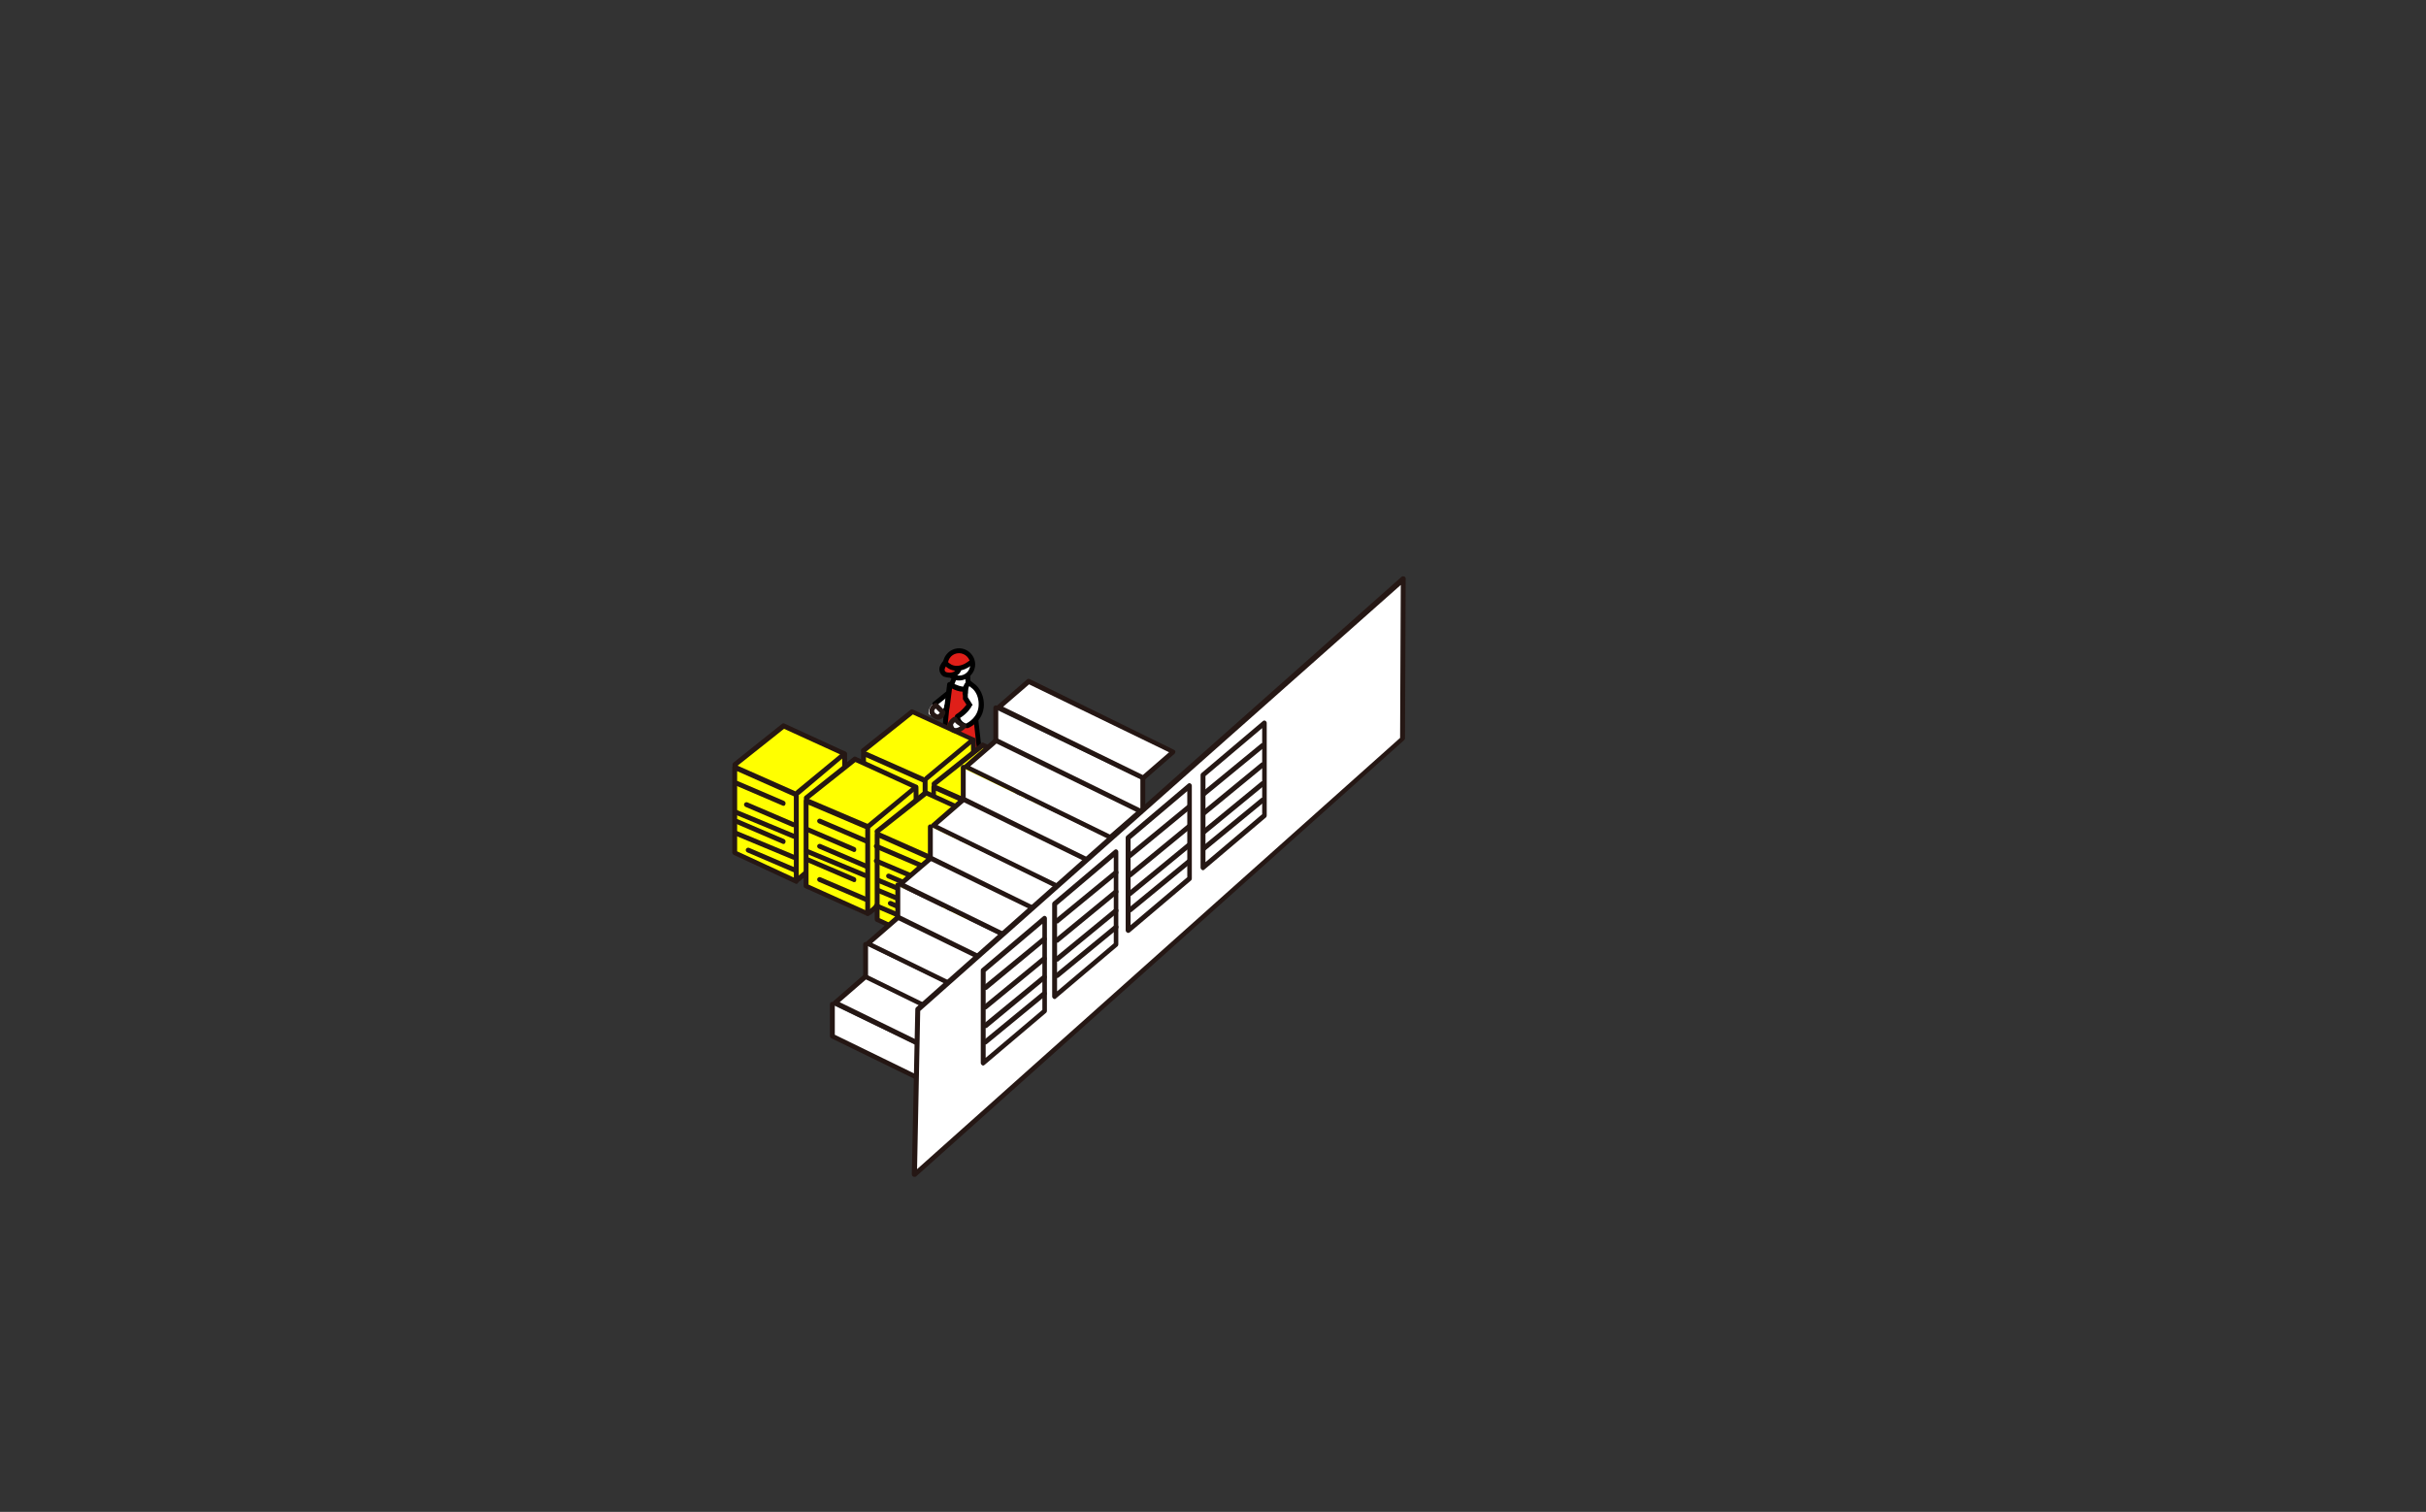 <svg version="1.1" id="&#x30EC;&#x30A4;&#x30E4;&#x30FC;_1" xmlns="http://www.w3.org/2000/svg" x="0" y="0" width="693.1" height="431.9" viewBox="0 0 693.1 431.9" xml:space="preserve"><rect x="0" y="0" width="693.1" height="431.9" fill="#333333" stroke="none"/><style>.st0{fill:#fff}.st1{fill:#df1f19}.st2{fill:#ff0}.st3{fill:#251714}.st4{fill:#241613}</style><path class="st0" d="M274.6 185.7s4.1 2 2.8 5.7c-1.1 1.8-1.3 1.9-1.3 1.9l.3 1.2s1.9 1.4 2.4 2.1c.5.7 2.6 5.4 0 7.7.2 2.4 1.2 12.8 1.2 12.8s-.7.5-1.7.5c.1 1.8.1 8.7.1 8.7l-.1 3.2s-5.4 2.2-7.1.2c-1.2-.6-2.4-1.5-1.8-2.5.6-1 2.1-1.8 2.1-1.8l-.1-8.4-1.7-1 .3-7.6.2-3.3v-2.9l-1.7 1.4s-1.6 1.1-2.7.7c-1.1-.4-.2-2.4.6-3s4.4-3.2 4.4-3.2l.3-2.5.7.2.8-2.1-.9-.5s-1.9.3-2.6-1c-.6-1.3.9-2.8.9-2.8s1-2.2 1.7-2.7c.8-.6 2.9-1 2.9-1z"/><path d="M269.3 204.2h-.3c-2.2-.8-2.6-2.9-2.6-3 0-.3 0-.5.3-.7l3.7-3c.3-.2.7-.2 1 .1.2.3.2.7-.1 1l-3.4 2.7c.2.4.5 1.1 1.3 1.5.5-.3.6-1.1.6-1.2.1-.4.4-.6.8-.6.4.1.6.4.6.8 0 .1-.3 1.9-1.8 2.4h-.1z"/><path class="st1" d="M273.8 226.9s-1.8.4-2.3 1.3c-.5 1-.3 2.2 1.2 2.2s5.4-.7 5.7-1.3c.2-.6.1-2.7.1-2.7"/><path d="M272.8 231.2s-.1 0 0 0c-1.2 0-1.7-.6-1.9-1-.4-.6-.3-1.5.1-2.3.7-1.2 2.5-1.6 2.8-1.7.4-.1.7.2.8.5s-.2.8-.5.8c-.5.1-1.6.5-1.8 1-.2.3-.2.7-.1.9.1.2.5.3.7.3 1.3 0 4.3-.6 5-1 .1-.4.1-1.4 0-2.3 0-.4.3-.7.7-.7.4 0 .7.3.7.7 0 .7.1 2.3-.1 3-.6 1.2-5.4 1.8-6.4 1.8z"/><path class="st1" d="M270.9 225.8s-1.4.7-1.5 1.6c-.1.9.8 1.9 1.5 1.8.3-.7.6-1.9 2.8-2.3.8-.2-2.4-.6-2.8-1.1z"/><path d="M270.8 230c-.4 0-.9-.2-1.3-.6-.5-.4-.9-1.2-.8-2 .1-1.2 1.6-2 1.9-2.2.3-.1.6-.1.8.1.2.1 1 .3 1.4.4 1.1.3 1.7.4 1.7 1 0 .1 0 .6-.6.8-1.7.3-2 1.1-2.3 1.7l-.1.2c-.1.2-.3.4-.6.4 0 .1 0 .2-.1.2zm.1-.8zm0-2.5c-.4.3-.8.6-.8.8 0 .3.2.6.4.8.2-.5.6-1 1.2-1.4-.3-.1-.6-.2-.8-.2zm.6-1.3z"/><path class="st1" d="M277.9 189.2s-.6-3.5-4.9-3c-2.9.6-3 3.2-3 3.2s3.9 4 7.9-.2z"/><path d="M274 194.4c-2.5 0-4.6-2.1-4.6-4.6s2.1-4.6 4.6-4.6c2.5 0 4.6 2.1 4.6 4.6s-2.1 4.6-4.6 4.6zm0-7.8c-1.8 0-3.2 1.4-3.2 3.2s1.4 3.2 3.2 3.2c1.8 0 3.2-1.4 3.2-3.2s-1.5-3.2-3.2-3.2z"/><path class="st1" d="M274.1 190.9c0 .3-1.5 1.8-2.1 2.1-.6.3-2.8.4-3.2-1-.4-1.4 1.3-2.6 1.3-2.6l4 1.5z"/><path d="M271.3 193.6c-.5 0-1-.1-1.6-.3-.1 0-.1 0-.2-.1-.8-.5-1-1.2-1.1-1.6-.2-1.1.5-2.1 1.1-2.8.1-.2.3-.2.5-.2s.4.1.5.2c.8.9 1.7 1.4 2.7 1.4 1.9.1 3.5-1.3 3.5-1.3.3-.3.7-.2 1 .1.3.3.2.7-.1 1-.1.1-1.3 1.1-3 1.5-.3.9-1.4 2.1-3.3 2.1zm-1-1.6c1.3.4 2.2 0 2.6-.4-1-.1-1.9-.5-2.7-1.2-.2.4-.4.8-.3 1.1 0 0 0 .3.4.5z"/><path class="st1" d="M275.7 196.5v2.9l2.9 4.5 1.5 13.4s-5.6 1.6-10.3-1.2c-.1-7.3.7-14.1.7-14.1l.8-6.5s3.5 2 4.4 1z"/><path d="M276.3 218.5c-2 0-4.6-.4-6.9-1.8-.2-.1-.3-.3-.3-.6-.1-7.2.7-14.1.7-14.2l.8-6.5c0-.2.2-.4.4-.5.2-.1.5-.1.7 0 1.6.9 3.3 1.4 3.6 1.2.2-.2.5-.3.8-.1s.4.4.4.6v2.6l2.7 4.3c.1.1.1.2.1.3l1.5 13.4c0 .3-.2.7-.5.8-.2 0-1.8.5-4 .5zm-5.8-2.8c3.4 1.9 7.4 1.4 8.9 1.1l-1.4-12.6-2.8-4.3c-.1-.1-.1-.2-.1-.4v-1.9c-1 0-2.2-.4-3.1-.9l-.7 5.5c-.1-.1-.9 6.5-.8 13.5z"/><path d="M275.6 227.7c-.7 0-1.5-.2-2.2-.6-.2-.1-.3-.3-.3-.6l-.1-8.3c0-.4.3-.7.7-.7.3 0 .7.3.7.7l.1 7.9c1.2.5 2.5.1 3.2-.2V218c0-.4.3-.7.7-.7s.7.3.7.7v8.4c0 .3-.1.5-.4.6-.2-.1-1.5.7-3.1.7z"/><path d="M272.8 227.2c-.3 0-.6-.1-.8-.1-.9-.4-1.3-1.3-1.4-1.4 0-.1-.1-.2-.1-.3v-8.3c0-.4.3-.7.7-.7s.7.3.7.7v8.1c.1.2.3.4.5.5.2.1.5.1.8-.1.3-.2.8 0 .9.3.2.3 0 .8-.3.9-.3.3-.7.4-1 .4z"/><path class="st1" d="M275.7 198.1s-.1-2.3 1-3"/><path d="M275.7 198.8c-.4 0-.7-.3-.7-.7 0-.3-.1-2.7 1.4-3.6.3-.2.8-.1 1 .2.2.3.1.8-.2 1-.6.4-.7 1.7-.7 2.3-.1.5-.4.8-.8.8zm-3.7-2.7c-.1 0-.2 0-.3-.1-.4-.2-.5-.6-.4-.9l.7-1.7c.1-.4.6-.5.9-.4.4.2.5.6.4.9l-.7 1.7c0 .4-.3.5-.6.5z"/><path class="st0" d="M278.9 200.6s-7 5.6-7.3 6.1c-.3.4-.7 1.5-.1 1.9s1.3.6 3.7-.7c.7.1 1.5-.6 1.5-.6s3.2-2.2 3.7-3.9c.4-1.9-1.5-2.8-1.5-2.8z"/><path d="M276.1 208s-.1 0 0 0c-1-.1-2.8-.9-3.3-3.1-.1-.3.1-.6.3-.8 2-1.2 3.1-3 3.2-3 .2-.3.6-.4 1-.2.3.2.4.6.2 1 0 .1-1.1 1.9-3.2 3.2.4 1.1 1.3 1.5 1.7 1.6.7-.3 3.5-1.9 3.6-5.3.1-3.2-1.7-4.6-1.8-4.7-1.6-1.2-1.8-1.5-1.8-1.6-.1-.1-.2-.4-.2-1.7 0-.4.3-.7.7-.7.4 0 .7.3.7.7 0 .4 0 .9.1 1.1.2.2.9.7 1.4 1.1.1.1 2.4 1.9 2.4 5.8-.1 4.8-4.4 6.6-4.6 6.6h-.4z"/><path class="st2" d="M224.1 207.2l-14.2 11.5v25.4l17 7.7 14.8-12v-24.2z"/><path class="st3" d="M227.5 252.5c-.1 0-.2 0-.3-.1l-17.6-8.2c-.2-.1-.4-.4-.4-.6v-24.4c0-.2.1-.5.3-.6s.4-.1.7-.1l17.6 7.8c.3.1.4.4.4.6v24.8c0 .2-.1.5-.3.6-.1.2-.2.2-.4.2zm-16.9-9.3l16.2 7.5v-23.2l-16.2-7.2v22.9z"/><path class="st3" d="M227.9 227.1c-.2 0-.4-.1-.5-.3-.2-.3-.2-.7.1-1l12.5-10.3-16-7.3-13.6 10.8c-.3.2-.7.2-1-.1-.2-.3-.2-.7.1-1l13.9-11.1c.2-.2.5-.2.7-.1l17.4 8c.2.1.4.3.4.5s-.1.5-.2.6L228.4 227c-.1.1-.3.1-.5.1z"/><path class="st3" d="M227.9 251.9c-.2 0-.4-.1-.5-.2-.2-.3-.2-.7.1-1l13.3-11.3-.2-24c0-.4.3-.7.7-.7.4 0 .7.3.7.7l.2 24.4c0 .2-.1.4-.2.5l-13.6 11.5c-.1.1-.3.1-.5.1z"/><path class="st2" d="M260.8 203.1l-14.1 11.5V240l17 7.8 14.7-12.1v-24.2z"/><path class="st3" d="M264.3 248.5c-.1 0-.2 0-.3-.1l-17.6-8.2c-.2-.1-.4-.4-.4-.6v-24.4c0-.2.1-.5.3-.6.2-.1.4-.1.7-.1l17.6 7.8c.3.1.4.4.4.6v24.8c0 .2-.1.5-.3.6-.2.2-.3.2-.4.2zm-16.9-9.3l16.2 7.5v-23.2l-16.2-7.2v22.9z"/><path class="st3" d="M264.7 223.1c-.2 0-.4-.1-.5-.3-.2-.3-.2-.7.1-1l12.5-10.4-16-7.3-13.7 10.9c-.3.2-.7.2-1-.1-.2-.3-.2-.7.1-1l13.9-11.1c.2-.2.5-.2.7-.1l17.4 8c.2.1.4.3.4.5s-.1.5-.2.6l-13.3 11.1c-.1.1-.2.2-.4.2z"/><path class="st3" d="M264.7 247.9c-.2 0-.4-.1-.5-.2-.2-.3-.2-.7.1-1l13.3-11.3-.2-24c0-.4.3-.7.7-.7.4 0 .7.3.7.7l.2 24.4c0 .2-.1.4-.2.5l-13.6 11.5c-.2 0-.3.1-.5.1z"/><path class="st2" d="M280.9 212.8l-14.2 11.4v25.4l17 7.8 14.8-12.1v-24.1z"/><path class="st3" d="M284.4 258.1c-.1 0-.2 0-.3-.1l-17.6-8.2c-.2-.1-.4-.4-.4-.6v-24.4c0-.2.1-.5.3-.6.2-.1.4-.1.7-.1l17.6 7.8c.3.1.4.4.4.6v24.8c0 .2-.1.5-.3.6-.2.2-.3.2-.4.2zm-17-9.3l16.2 7.5v-23.2l-16.2-7.2v22.9z"/><path class="st3" d="M284.8 232.7c-.2 0-.4-.1-.5-.3-.2-.3-.2-.7.1-1l12.5-10.4-16-7.3-13.6 10.8c-.3.2-.7.2-1-.1-.2-.3-.2-.7.1-1l13.9-11.1c.2-.2.5-.2.7-.1l17.4 8c.2.1.4.3.4.5s-.1.5-.2.6l-13.3 11.1c-.2.3-.4.3-.5.3z"/><path class="st3" d="M284.8 257.5c-.2 0-.4-.1-.5-.2-.2-.3-.2-.7.1-1l13.3-11.3-.2-24c0-.4.3-.7.7-.7.4 0 .7.3.7.7l.2 24.4c0 .2-.1.4-.2.5l-13.6 11.5c-.2.1-.4.1-.5.1z"/><path class="st2" d="M244.4 216.7l-14.1 11.4v25.4l17 7.8 14.7-12.1v-24.1z"/><path class="st3" d="M247.9 261.7c-.1 0-.2 0-.3-.1l-17.6-7.9c-.3-.1-.4-.4-.4-.6v-24.4c0-.2.1-.5.3-.6.2-.1.4-.2.7-.1l17.6 7.5c.3.1.4.4.4.6V261c0 .2-.1.5-.3.6-.2.1-.3.1-.4.1zm-16.9-9l16.2 7.3v-23.2l-16.2-6.9v22.8z"/><path class="st3" d="M248.3 236.6c-.2 0-.4-.1-.5-.3-.2-.3-.2-.7.1-1l12.5-10.3-16-7.3-13.6 10.8c-.3.2-.7.2-1-.1-.2-.3-.2-.7.1-1l13.9-11.1c.2-.2.5-.2.7-.1l17.4 8c.2.1.4.3.4.5s-.1.5-.2.6l-13.3 11.1c-.2.2-.3.2-.5.2z"/><path class="st3" d="M248.3 261.4c-.2 0-.4-.1-.5-.2-.2-.3-.2-.7.1-1l13.3-11.3-.2-24c0-.4.3-.7.7-.7.4 0 .7.3.7.7l.2 24.4c0 .2-.1.4-.2.5l-13.6 11.5c-.2 0-.3.1-.5.1z"/><path class="st2" d="M264.7 226.3l-14.1 11.5v25.4l17 7.7 14.7-12v-24.2z"/><path class="st3" d="M268.2 271.6c-.1 0-.2 0-.3-.1l-17.6-8.2c-.2-.1-.4-.4-.4-.6v-24.4c0-.2.1-.5.3-.6.2-.1.4-.1.7-.1l17.6 7.8c.3.1.4.4.4.6v24.8c0 .2-.1.5-.3.6-.2.2-.3.2-.4.2zm-16.9-9.3l16.2 7.5v-23.2l-16.2-7.2v22.9z"/><path class="st3" d="M268.6 246.2c-.2 0-.4-.1-.5-.3-.2-.3-.2-.7.1-1l12.5-10.3-16-7.3-13.7 10.8c-.3.2-.7.2-1-.1-.2-.3-.2-.7.1-1l13.9-11.1c.2-.2.5-.2.7-.1l17.4 8c.2.1.4.3.4.5s-.1.5-.2.6L269 246.1c-.1.1-.3.1-.4.1z"/><path class="st3" d="M268.6 271c-.2 0-.4-.1-.5-.2-.2-.3-.2-.7.1-1l13.3-11.3-.2-24c0-.4.3-.7.7-.7.4 0 .7.3.7.7l.2 24.4c0 .2-.1.4-.2.5L269 270.9c-.1.1-.3.1-.4.1z"/><path class="st0" d="M210.5 223.8l13.3 5.7"/><path class="st3" d="M223.8 230.2c-.1 0-.2 0-.3-.1l-13.3-5.7c-.4-.2-.5-.6-.4-.9.2-.4.6-.5.9-.4l13.3 5.7c.4.2.5.6.4.9-.1.4-.3.5-.6.5z"/><path class="st0" d="M210.5 234.7l13.3 5.7"/><path class="st3" d="M223.8 241.1c-.1 0-.2 0-.3-.1l-13.3-5.7c-.4-.2-.5-.6-.4-.9.2-.4.6-.5.9-.4l13.3 5.7c.4.2.5.6.4.9-.1.4-.3.5-.6.5z"/><path class="st0" d="M230.7 245.6l13.3 5.7"/><path class="st3" d="M244 252c-.1 0-.2 0-.3-.1l-13.3-5.7c-.4-.2-.5-.6-.4-.9.2-.4.6-.5.9-.4l13.3 5.7c.4.2.5.6.4.9 0 .4-.3.5-.6.5z"/><path class="st0" d="M230.7 237l13.3 5.7"/><path class="st3" d="M244 243.4c-.1 0-.2 0-.3-.1l-13.3-5.7c-.4-.2-.5-.6-.4-.9.2-.4.6-.5.9-.4l13.3 5.7c.4.2.5.6.4.9 0 .3-.3.5-.6.5z"/><path class="st0" d="M250.4 241.8l13.3 5.7"/><path class="st3" d="M263.7 248.2c-.1 0-.2 0-.3-.1l-13.3-5.7c-.4-.2-.5-.6-.4-.9.2-.4.6-.5.9-.4l13.3 5.7c.4.2.5.6.4.9 0 .4-.3.5-.6.5z"/><path class="st0" d="M250.4 258.8l13.3 5.7"/><path class="st3" d="M263.7 265.2c-.1 0-.2 0-.3-.1l-13.3-5.7c-.4-.2-.5-.6-.4-.9.2-.4.6-.5.9-.4l13.3 5.7c.4.2.5.6.4.9 0 .3-.3.5-.6.5z"/><path class="st0" d="M254.4 258.1l13.3 5.7"/><path class="st3" d="M267.7 264.5c-.1 0-.2 0-.3-.1l-13.3-5.7c-.4-.2-.5-.6-.4-.9.2-.4.6-.5.9-.4l13.3 5.7c.4.2.5.6.4.9-.1.3-.3.5-.6.5z"/><path class="st0" d="M234.2 241.8l13.3 5.7"/><path class="st3" d="M247.5 248.2c-.1 0-.2 0-.3-.1l-13.3-5.7c-.4-.2-.5-.6-.4-.9.2-.4.6-.5.9-.4l13.3 5.7c.4.2.5.6.4.9-.1.4-.3.5-.6.5z"/><path class="st0" d="M234.2 234.5l13.3 5.8"/><path class="st3" d="M247.5 241c-.1 0-.2 0-.3-.1l-13.3-5.7c-.4-.2-.5-.6-.4-.9.2-.4.6-.5.9-.4l13.3 5.7c.4.2.5.6.4.9-.1.3-.3.5-.6.5z"/><path class="st0" d="M234.2 251.3l13.3 5.7"/><path class="st3" d="M247.5 257.7c-.1 0-.2 0-.3-.1l-13.3-5.7c-.4-.2-.5-.6-.4-.9.2-.4.6-.5.9-.4l13.3 5.7c.4.2.5.6.4.9-.1.4-.3.5-.6.5z"/><path class="st0" d="M213.8 242.8l13.3 5.8"/><path class="st3" d="M227.1 249.3c-.1 0-.2 0-.3-.1l-13.3-5.7c-.4-.2-.5-.6-.4-.9.2-.4.6-.5.9-.4l13.3 5.7c.4.2.5.6.4.9-.1.3-.3.5-.6.5z"/><path class="st0" d="M210.1 238l16.6 6.9"/><path class="st3" d="M226.7 245.6c-.1 0-.2 0-.3-.1l-16.6-6.9c-.4-.1-.5-.6-.4-.9.1-.4.6-.5.9-.4l16.6 6.9c.4.1.5.6.4.9 0 .4-.3.5-.6.5z"/><path class="st0" d="M210.1 232l16.6 6.9"/><path class="st3" d="M226.7 239.6c-.1 0-.2 0-.3-.1l-16.6-6.9c-.4-.1-.5-.6-.4-.9.1-.4.6-.5.9-.4l16.6 6.9c.4.1.5.6.4.9 0 .3-.3.5-.6.5z"/><path class="st0" d="M213.3 229.9l13.3 5.7"/><path class="st3" d="M226.6 236.3c-.1 0-.2 0-.3-.1l-13.3-5.7c-.4-.2-.5-.6-.4-.9.2-.4.6-.5.9-.4l13.3 5.7c.4.2.5.6.4.9-.1.3-.4.5-.6.5z"/><path class="st0" d="M230.5 243.2l16.6 6.9"/><path class="st3" d="M247.1 250.8c-.1 0-.2 0-.3-.1l-16.6-6.9c-.4-.1-.5-.6-.4-.9.1-.4.6-.5.9-.4l16.6 6.9c.4.1.5.6.4.9 0 .3-.3.5-.6.5z"/><path class="st0" d="M250.9 251.5l16.6 6.9"/><path class="st3" d="M267.5 259.1c-.1 0-.2 0-.3-.1l-16.6-6.9c-.4-.1-.5-.6-.4-.9.1-.4.6-.5.9-.4l16.6 6.9c.4.1.5.6.4.9 0 .3-.3.5-.6.5z"/><path class="st0" d="M250.9 254.4l16.6 6.9"/><path class="st3" d="M267.5 262c-.1 0-.2 0-.3-.1l-16.6-6.9c-.4-.1-.5-.6-.4-.9.1-.4.6-.5.9-.4l16.6 6.9c.4.1.5.6.4.9 0 .4-.3.5-.6.5z"/><path class="st0" d="M250.4 246l13.3 5.7"/><path class="st3" d="M263.7 252.4c-.1 0-.2 0-.3-.1l-13.3-5.7c-.4-.2-.5-.6-.4-.9.2-.4.6-.5.9-.4L264 251c.4.2.5.6.4.9-.1.3-.4.5-.7.5z"/><path class="st0" d="M253.9 250.3l13.3 5.7"/><path class="st3" d="M267.2 256.7c-.1 0-.2 0-.3-.1l-13.3-5.7c-.4-.2-.5-.6-.4-.9.2-.4.6-.5.9-.4l13.3 5.7c.4.2.5.6.4.9-.1.3-.3.5-.6.5z"/><path class="st0" d="M281.7 239.2l-9.8 8.1"/><path class="st3" d="M271.9 248c-.2 0-.4-.1-.5-.3-.2-.3-.2-.7.1-1l9.9-8.1c.3-.2.7-.2 1 .1.2.3.2.7-.1 1l-9.9 8.1c-.2.2-.4.2-.5.2z"/><path class="st0" d="M281.7 242.2l-9.8 8.1"/><path class="st3" d="M271.9 251c-.2 0-.4-.1-.5-.3-.2-.3-.2-.7.1-1l9.9-8.1c.3-.2.7-.2 1 .1.2.3.2.7-.1 1l-9.9 8.1c-.2.1-.4.2-.5.2z"/><path class="st0" d="M298.3 233.3l-9.8 8.2"/><path class="st3" d="M288.5 242.2c-.2 0-.4-.1-.5-.3-.2-.3-.2-.7.1-1l9.9-8.1c.3-.2.7-.2 1 .1.2.3.2.7-.1 1L289 242c-.2.1-.4.2-.5.2z"/><path class="st0" d="M278.6 247.7l-9.8 8.1"/><path class="st3" d="M268.8 256.5c-.2 0-.4-.1-.5-.3-.2-.3-.2-.7.1-1l9.9-8.1c.3-.2.7-.2 1 .1.2.3.2.7-.1 1l-9.9 8.1c-.2.2-.4.2-.5.2z"/><path class="st0" d="M268.9 258.8l12.8-10.4"/><path class="st3" d="M268.9 259.5c-.2 0-.4-.1-.5-.3-.2-.3-.2-.7.1-1l12.8-10.4c.3-.2.7-.2 1 .1.2.3.2.7-.1 1l-12.8 10.4c-.2.1-.3.2-.5.2z"/><path class="st0" d="M268.9 261.7l12.8-10.4"/><path class="st3" d="M268.9 262.4c-.2 0-.4-.1-.5-.3-.2-.3-.2-.7.1-1l12.8-10.4c.3-.2.7-.2 1 .1.2.3.2.7-.1 1l-12.8 10.4c-.2.1-.3.2-.5.2z"/><path class="st0" d="M285.4 234.9l12.7-10.4"/><path class="st3" d="M285.4 235.6c-.2 0-.4-.1-.5-.3-.2-.3-.2-.7.1-1l12.8-10.4c.3-.2.7-.2 1 .1.2.3.2.7-.1 1l-12.8 10.4c-.2.1-.4.2-.5.2z"/><path class="st0" d="M285 241.3l12.8-10.4"/><path class="st3" d="M285 242c-.2 0-.4-.1-.5-.3-.2-.3-.2-.7.1-1l12.8-10.4c.3-.2.7-.2 1 .1.2.3.2.7-.1 1l-12.8 10.4c-.2.1-.3.2-.5.2z"/><path class="st0" d="M285 249.2l12.8-10.3"/><path class="st3" d="M285 249.9c-.2 0-.4-.1-.5-.3-.2-.3-.2-.7.1-1l12.8-10.4c.3-.2.7-.2 1 .1.2.3.2.7-.1 1l-12.8 10.4c-.2.2-.3.2-.5.2z"/><path class="st0" d="M285 237.8l9.7-7.6"/><path class="st3" d="M285 238.5c-.2 0-.4-.1-.6-.3-.2-.3-.2-.7.1-1l9.7-7.6c.3-.2.7-.2 1 .1.2.3.2.7-.1 1l-9.7 7.6c-.1.2-.2.2-.4.2z"/><path class="st0" d="M285 246.8l9.7-7.6"/><path class="st3" d="M285 247.5c-.2 0-.4-.1-.6-.3-.2-.3-.2-.7.1-1l9.7-7.6c.3-.2.7-.2 1 .1.2.3.2.7-.1 1l-9.7 7.6c-.1.2-.2.2-.4.2z"/><path class="st0" d="M237.6 286.9v8.7l41.8 20.1V307zm9.8-16.9v8.7l41.8 20.1v-8.7zm9.4-16.8v8.6l41.7 20.1v-8.6zm9.2-17v8.7l41.7 20.1v-8.7zm9-16.8v8.7l41.8 20.1v-8.7zm9.6-16.7v8.7l41.8 20.1v-8.7zm-4.8 104l-41.2-20.2 8.6-7.5 41.3 20.2z"/><path class="st4" d="M279.8 307.4c-.1 0-.2 0-.3-.1l-41.2-20.2c-.2-.1-.4-.3-.4-.5s.1-.5.2-.6l8.6-7.5c.2-.2.5-.2.8-.1l41.2 20.2c.2.1.4.3.4.5s-.1.5-.2.6l-8.6 7.5c-.1.1-.3.2-.5.2zm-39.9-21.1l39.9 19.5 7.5-6.5-39.9-19.5-7.5 6.5z"/><path class="st0" d="M289.2 289.7l-41.3-20.1 8.7-7.5 41.2 20.2z"/><path class="st4" d="M289.2 290.4c-.1 0-.2 0-.3-.1l-41.2-20.2c-.2-.1-.4-.3-.4-.5s.1-.5.2-.6l8.6-7.5c.2-.2.5-.2.8-.1l41.2 20.2c.2.1.4.3.4.5s-.1.5-.2.6l-8.6 7.5c-.2.2-.4.2-.5.2zm-40-21l39.9 19.5 7.5-6.5-39.9-19.5-7.5 6.5z"/><path class="st2" d="M289.2 289.7v9.2"/><path class="st4" d="M289.2 299.6c-.4 0-.7-.3-.7-.7v-9.1c0-.4.3-.7.7-.7s.7.3.7.7v9.1c0 .4-.3.7-.7.7z"/><path class="st0" d="M298.5 272.8l-41.2-20.2 8.6-7.4 41.2 20.1z"/><path class="st4" d="M298.5 273.5c-.1 0-.2 0-.3-.1L257 253.2c-.2-.1-.4-.3-.4-.5s.1-.5.2-.6l8.6-7.5c.2-.2.5-.2.8-.1l41.2 20.2c.2.1.4.3.4.5s-.1.5-.2.6l-8.6 7.5c-.2.1-.3.2-.5.2zm-40-21.1l39.9 19.5 7.5-6.5L266 246l-7.5 6.4z"/><path class="st2" d="M298.5 272.8v9.1"/><path class="st4" d="M298.5 282.6c-.4 0-.7-.3-.7-.7v-9.1c0-.4.3-.7.7-.7s.7.3.7.7v9.1c0 .4-.3.7-.7.7z"/><path class="st0" d="M307.9 256l-41.3-20.2 8.6-7.4 41.3 20.2z"/><path class="st4" d="M307.9 256.7c-.1 0-.2 0-.3-.1l-41.2-20.2c-.2-.1-.4-.3-.4-.5s.1-.5.2-.6l8.6-7.5c.2-.2.5-.2.8-.1l41.2 20.2c.2.1.4.3.4.5s-.1.5-.2.6l-8.6 7.5c-.2.1-.4.2-.5.2zm-40-21l39.9 19.5 7.5-6.5-39.9-19.5-7.5 6.5z"/><path class="st2" d="M307.9 256v9.1"/><path class="st4" d="M307.9 265.8c-.4 0-.7-.3-.7-.7V256c0-.4.3-.7.7-.7s.7.3.7.7v9.1c0 .4-.4.7-.7.7z"/><path class="st0" d="M317.2 239.2L276 219.1l8.6-7.5 41.2 20.2z"/><path class="st4" d="M317.2 239.9c-.1 0-.2 0-.3-.1l-41.2-20.2c-.2-.1-.4-.3-.4-.5s.1-.5.2-.6l8.6-7.5c.2-.2.5-.2.8-.1l41.2 20.2c.2.1.4.3.4.5s-.1.5-.2.6l-8.6 7.5c-.2.2-.3.2-.5.2zm-40-21l39.9 19.5 7.5-6.5-39.9-19.5-7.5 6.5z"/><path class="st2" d="M317.2 239.2v9.2"/><path class="st4" d="M317.2 249.1c-.4 0-.7-.3-.7-.7v-9.1c0-.4.3-.7.7-.7s.7.3.7.7v9.1c0 .4-.3.7-.7.7z"/><path class="st0" d="M326.5 222.2l-41.2-20.1 8.6-7.5 41.2 20.2z"/><path class="st4" d="M326.5 222.9c-.1 0-.2 0-.3-.1L285 202.7c-.2-.1-.4-.3-.4-.5s.1-.5.2-.6l8.6-7.5c.2-.2.5-.2.8-.1l41.2 20.2c.2.1.4.3.4.5s-.1.5-.2.6l-8.6 7.5c-.1.1-.3.1-.5.1zm-39.9-21l39.9 19.5 7.5-6.5-40-19.4-7.4 6.4z"/><path class="st2" d="M326.5 222.2v9.2"/><path class="st4" d="M326.5 232.1c-.4 0-.7-.3-.7-.7v-9.1c0-.4.3-.7.7-.7s.7.3.7.7v9.1c0 .4-.3.7-.7.7z"/><path class="st2" d="M284.5 202.1v9.2"/><path class="st4" d="M284.5 212c-.4 0-.7-.3-.7-.7v-9.1c0-.4.3-.7.7-.7s.7.3.7.7v9.1c0 .4-.3.7-.7.7z"/><path class="st2" d="M275.2 219.1v9.2"/><path class="st4" d="M275.2 229c-.4 0-.7-.3-.7-.7v-9.1c0-.4.3-.7.7-.7s.7.3.7.7v9.1c0 .4-.3.7-.7.7z"/><path class="st2" d="M265.8 236.1v9.2"/><path class="st4" d="M265.8 246c-.4 0-.7-.3-.7-.7v-9.1c0-.4.3-.7.7-.7s.7.3.7.7v9.1c0 .4-.3.7-.7.7z"/><path class="st2" d="M256.5 252.7v9.2"/><path class="st4" d="M256.5 262.6c-.4 0-.7-.3-.7-.7v-9.1c0-.4.3-.7.7-.7s.7.3.7.7v9.1c0 .4-.3.7-.7.7z"/><path class="st2" d="M247.3 269.7v9.2"/><path class="st4" d="M247.3 279.6c-.4 0-.7-.3-.7-.7v-9.1c0-.4.3-.7.7-.7s.7.3.7.7v9.1c0 .3-.3.7-.7.7zm32.1 37.4c-.1 0-.2 0-.3-.1l-41.6-20.3c-.2-.1-.4-.4-.4-.6v-9.1c0-.4.3-.7.7-.7s.7.3.7.7v8.7l40.2 19.6.4-8.5c0-.4.4-.7.7-.7.4 0 .7.3.7.7l-.4 9.6c0 .2-.1.5-.3.6-.2 0-.3.1-.4.1z"/><path class="st0" d="M400.7 211L261.2 335.5l1-47.1 138.7-123z"/><path class="st3" d="M261.2 336.2c-.1 0-.2 0-.3-.1-.3-.1-.4-.4-.4-.7l1-47.1c0-.2.1-.4.2-.5l138.7-123c.2-.2.5-.2.8-.1.3.1.4.4.4.6l-.2 45.6c0 .2-.1.4-.2.5L261.7 336.1c-.2.1-.3.1-.5.1zm1.7-47.4L262 334l138-123.2.2-43.7-137.3 121.7zM400.7 211z"/><path class="st0" d="M298.5 288.8l-17.6 14.9v-26.4l17.6-14.9z"/><path class="st3" d="M280.9 304.4c-.1 0-.2 0-.3-.1-.2-.1-.4-.4-.4-.6v-26.5c0-.2.1-.4.2-.5l17.6-14.9c.2-.2.5-.2.7-.1.2.1.4.4.4.6v26.5c0 .2-.1.4-.2.5l-17.6 14.9c-.1.1-.3.2-.4.2zm.7-26.8v24.6l16.2-13.7v-24.6l-16.2 13.7zm16.9 11.2z"/><path class="st0" d="M319 269.8l-17.7 14.9v-26.5l17.7-14.8z"/><path class="st3" d="M301.3 285.4c-.1 0-.2 0-.3-.1-.2-.1-.4-.4-.4-.6v-26.5c0-.2.1-.4.2-.5l17.6-14.9c.2-.2.5-.2.7-.1.2.1.4.4.4.6v26.5c0 .2-.1.4-.2.5l-17.6 14.9c0 .1-.2.2-.4.2zm.7-26.8v24.6l16.2-13.7v-24.6L302 258.6zm17 11.2z"/><path class="st0" d="M339.9 251l-17.6 14.8v-26.4l17.6-14.9z"/><path class="st3" d="M322.3 266.5c-.1 0-.2 0-.3-.1-.2-.1-.4-.4-.4-.6v-26.5c0-.2.1-.4.2-.5l17.6-14.9c.2-.2.5-.2.7-.1.2.1.4.4.4.6V251c0 .2-.1.4-.2.5l-17.6 14.9c-.1.1-.3.1-.4.1zm.7-26.8v24.6l16.2-13.7V226L323 239.7zm16.9 11.3z"/><path class="st0" d="M361.3 233l-17.6 14.9v-26.5l17.6-14.9z"/><path class="st3" d="M343.7 248.6c-.1 0-.2 0-.3-.1-.2-.1-.4-.4-.4-.6v-26.5c0-.2.1-.4.2-.5l17.6-14.9c.2-.2.5-.2.7-.1.2.1.4.4.4.6V233c0 .2-.1.4-.2.5l-17.6 14.9c-.1.1-.2.2-.4.2zm.7-26.9v24.6l16.2-13.7V208l-16.2 13.7zm16.9 11.3z"/><path class="st0" d="M281.5 282.1l16.8-13.8"/><path class="st3" d="M281.5 282.8c-.2 0-.4-.1-.5-.3-.2-.3-.2-.7.1-1l16.8-13.8c.3-.2.7-.2 1 .1.2.3.2.7-.1 1L282 282.7c-.1.1-.3.1-.5.1z"/><path class="st0" d="M281.5 287.7l16.8-13.9"/><path class="st3" d="M281.5 288.4c-.2 0-.4-.1-.5-.3-.2-.3-.2-.7.1-1l16.8-13.8c.3-.2.7-.2 1 .1.2.3.2.7-.1 1L282 288.2c-.1.1-.3.2-.5.2z"/><path class="st0" d="M281.5 293l16.8-13.8"/><path class="st3" d="M281.5 293.7c-.2 0-.4-.1-.5-.3-.2-.3-.2-.7.1-1l16.8-13.8c.3-.2.7-.2 1 .1.2.3.2.7-.1 1L282 293.6c-.1.1-.3.1-.5.1z"/><path class="st0" d="M281.5 297.7l16.8-13.8"/><path class="st3" d="M281.5 298.4c-.2 0-.4-.1-.5-.3-.2-.3-.2-.7.1-1l16.8-13.8c.3-.2.7-.2 1 .1.2.3.2.7-.1 1L282 298.2c-.1.1-.3.2-.5.2z"/><path class="st0" d="M302 263.1l16.8-13.8"/><path class="st3" d="M302 263.8c-.2 0-.4-.1-.5-.3-.2-.3-.2-.7.1-1l16.8-13.8c.3-.2.7-.2 1 .1.2.3.2.7-.1 1l-16.8 13.8c-.1.2-.3.2-.5.2z"/><path class="st0" d="M302 268.6l16.8-13.8"/><path class="st3" d="M302 269.3c-.2 0-.4-.1-.5-.3-.2-.3-.2-.7.1-1l16.8-13.8c.3-.2.7-.2 1 .1.2.3.2.7-.1 1l-16.8 13.8c-.1.2-.3.2-.5.2z"/><path class="st0" d="M302 274l16.8-13.8"/><path class="st3" d="M302 274.7c-.2 0-.4-.1-.5-.3-.2-.3-.2-.7.1-1l16.8-13.8c.3-.2.7-.2 1 .1.2.3.2.7-.1 1l-16.8 13.8c-.1.2-.3.2-.5.2z"/><path class="st0" d="M302 278.7l16.8-13.9"/><path class="st3" d="M302 279.4c-.2 0-.4-.1-.5-.3-.2-.3-.2-.7.1-1l16.8-13.8c.3-.2.7-.2 1 .1.2.3.2.7-.1 1l-16.8 13.8c-.1.1-.3.2-.5.2z"/><path class="st0" d="M322.8 244.4l16.8-13.8"/><path class="st3" d="M322.8 245.1c-.2 0-.4-.1-.5-.3-.2-.3-.2-.7.1-1l16.8-13.8c.3-.2.7-.2 1 .1.2.3.2.7-.1 1L323.2 245c-.1.1-.3.1-.4.1z"/><path class="st0" d="M322.8 250l16.8-13.9"/><path class="st3" d="M322.8 250.7c-.2 0-.4-.1-.5-.3-.2-.3-.2-.7.1-1l16.8-13.8c.3-.2.7-.2 1 .1.2.3.2.7-.1 1l-16.8 13.8c-.2.1-.4.2-.5.2z"/><path class="st0" d="M322.8 255.3l16.8-13.8"/><path class="st3" d="M322.8 256c-.2 0-.4-.1-.5-.3-.2-.3-.2-.7.1-1l16.8-13.8c.3-.2.7-.2 1 .1.2.3.2.7-.1 1l-16.8 13.8c-.2.2-.4.2-.5.2z"/><path class="st0" d="M322.8 260l16.8-13.8"/><path class="st3" d="M322.8 260.7c-.2 0-.4-.1-.5-.3-.2-.3-.2-.7.1-1l16.8-13.8c.3-.2.7-.2 1 .1.2.3.2.7-.1 1l-16.8 13.8c-.2.1-.4.2-.5.2z"/><path class="st0" d="M343.9 226.8l16.7-13.8"/><path class="st3" d="M343.9 227.5c-.2 0-.4-.1-.5-.3-.2-.3-.2-.7.1-1l16.8-13.8c.3-.2.7-.2 1 .1.2.3.2.7-.1 1l-16.8 13.8c-.2.2-.4.2-.5.2z"/><path class="st0" d="M343.9 232.3l16.7-13.8"/><path class="st3" d="M343.9 233c-.2 0-.4-.1-.5-.3-.2-.3-.2-.7.1-1l16.8-13.8c.3-.2.7-.2 1 .1.2.3.2.7-.1 1l-16.8 13.8c-.2.2-.4.2-.5.2z"/><path class="st0" d="M343.9 237.7l16.7-13.8"/><path class="st3" d="M343.9 238.4c-.2 0-.4-.1-.5-.3-.2-.3-.2-.7.1-1l16.8-13.8c.3-.2.7-.2 1 .1.2.3.2.7-.1 1l-16.8 13.8c-.2.1-.4.2-.5.2z"/><path class="st0" d="M343.9 242.4l16.7-13.9"/><path class="st3" d="M343.9 243.1c-.2 0-.4-.1-.5-.3-.2-.3-.2-.7.1-1l16.8-13.8c.3-.2.7-.2 1 .1.2.3.2.7-.1 1l-16.8 13.8c-.2.1-.4.2-.5.2z"/><path class="st0" d="M273 205.3s-2.3 1.2-1 2.8 3.7-.8 3.7-.8-2.3-.8-2.7-2z"/><path class="st3" d="M273 209.4h-.2c-.6 0-1.1-.3-1.5-.8-.5-.7-.6-1.4-.5-1.8.3-1.2 1.6-2 1.7-2 .2-.1.4-.1.6 0 .2.1.3.2.4.4.2.6 1.4 1.3 2.2 1.6.2.1.4.3.4.5s0 .5-.2.6c0 .1-1.4 1.5-2.9 1.5zm-.2-3.1c-.2.2-.4.4-.5.7 0 .1 0 .3.2.7.1.2.3.3.5.3.4 0 .9-.2 1.3-.5-.5-.3-1.1-.7-1.5-1.2z"/><path class="st0" d="M267.3 201.4s-2.3 1.4-.5 2.9c1.8 1.5 2.5-.9 2.5-.9l-2-2z"/><path class="st3" d="M268 205.6c-.4 0-1-.2-1.6-.7-.8-.7-1-1.4-.9-1.9.1-1.2 1.3-2.1 1.5-2.1.3-.2.6-.1.9.1l2 2c.2.2.2.4.2.7 0 .1-.4 1.5-1.5 1.8-.3 0-.4.1-.6.1zm-.7-3.2c-.2.2-.4.5-.4.7 0 .2.1.5.4.7.2.1.5.4.7.3.2-.1.3-.3.5-.5l-1.2-1.2z"/></svg>